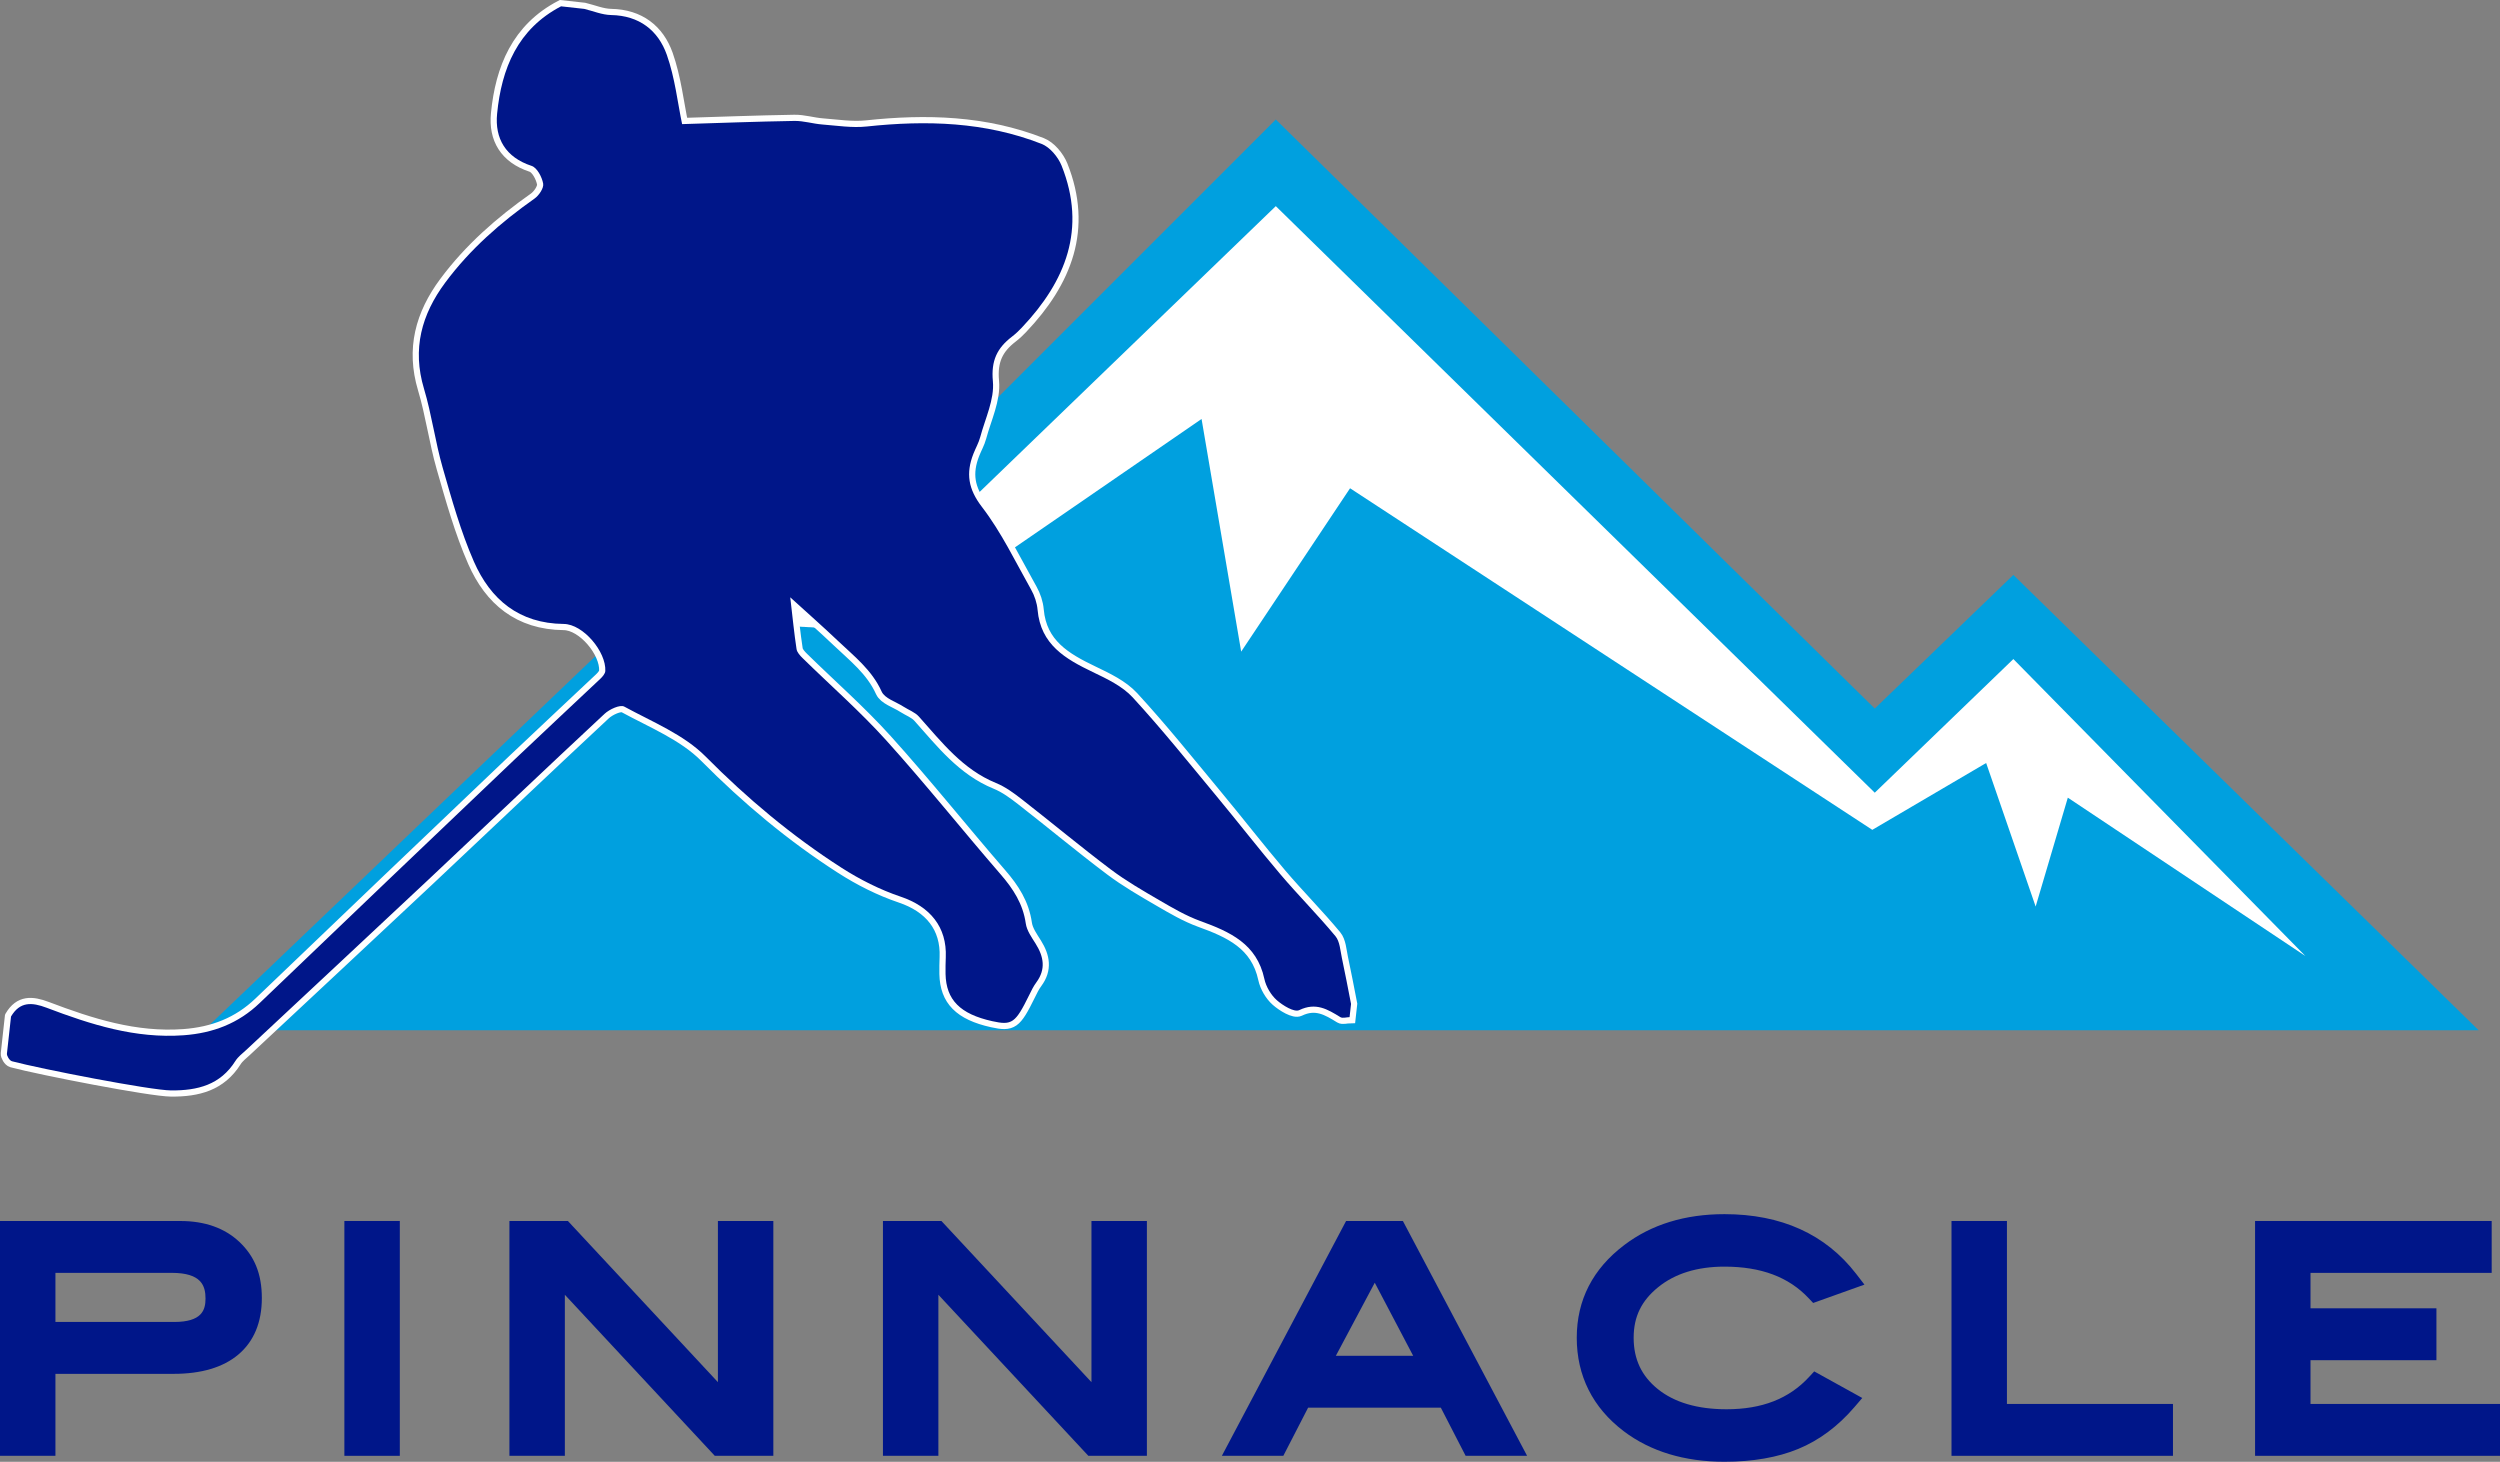 <?xml version="1.0" encoding="UTF-8"?>
<svg id="Layer_1" data-name="Layer 1" xmlns="http://www.w3.org/2000/svg" viewBox="0 0 1213.63 709.62">
  <rect x="0" y="0" width="1213.63" height="709.62" fill="#808080" stroke="none"/>
  <defs>
    <style>
      .cls-1 {
        fill: #fff;
      }

      .cls-1, .cls-2, .cls-3 {
        stroke-width: 0px;
      }

      .cls-2 {
        fill: #001689;
      }

      .cls-3 {
        fill: #00a0df;
      }

      .cls-4 {
        stroke: #fff;
        stroke-miterlimit: 10;
        stroke-width: 6px;
      }
    </style>
  </defs>
  <polygon class="cls-3" points="1203.28 500.16 99.01 500.16 422.25 191.26 433.11 244.25 619.34 58.01 910.11 343.97 977.39 279.09 1203.28 500.16"/>
  <polygon class="cls-1" points="377.61 230.7 430.71 282.09 619.34 100.07 910.11 384.82 977.39 319.94 1119.17 464.12 1003.83 387.23 988.21 440.09 964.18 370.4 908.91 402.85 655.39 237.03 602.53 316.34 583.3 203.39 433.11 306.72 368.24 303.12 346.6 370.4 309.35 295.91 377.61 230.7"/>
  <g>
    <path class="cls-2" d="m87.56,592.73H0v114h26.91v-39.79h57.34c13.5,0,24.07-3.15,31.43-9.35,7.59-6.41,11.43-15.65,11.43-27.46s-3.66-20.39-10.87-27.21c-7.14-6.75-16.79-10.18-28.68-10.18Zm-3.03,49.02H26.91v-23.84h56.47c14.44,0,16.39,6.32,16.39,12.5,0,5.61-1.81,11.34-15.23,11.34Z"/>
    <rect class="cls-2" x="167.18" y="592.73" width="26.91" height="114"/>
    <polygon class="cls-2" points="348.51 670.97 275.68 592.73 247.3 592.73 247.3 706.73 274.21 706.73 274.21 628.55 347 706.73 375.42 706.73 375.42 592.73 348.51 592.73 348.51 670.97"/>
    <polygon class="cls-2" points="529.85 670.97 457.01 592.73 428.63 592.73 428.63 706.73 455.54 706.73 455.54 628.55 528.34 706.73 556.76 706.73 556.76 592.73 529.85 592.73 529.85 670.97"/>
    <path class="cls-2" d="m653.46,592.73l-60.3,114h29.83l12.03-23.36h64.44l12.03,23.36h29.84l-60.3-114h-27.57Zm-4.97,65.46l18.89-35.49,18.66,35.49h-37.55Z"/>
    <path class="cls-2" d="m804.91,624.91c8.16-6.65,19-10.02,32.22-10.02,17.81,0,31.2,5.02,40.91,15.35l2.16,2.29,24.9-8.91-4.04-5.24c-14.83-19.23-36.34-28.97-63.92-28.97-19.16,0-35.51,5.03-48.59,14.96-15.33,11.57-23.11,26.73-23.11,45.07s7.67,33.87,22.81,45.35c13.01,9.83,29.46,14.82,48.89,14.82,13.74,0,25.78-2.09,35.78-6.21,10.13-4.16,19.31-10.98,27.28-20.27l3.84-4.48-23.32-12.9-2.56,2.76c-9.71,10.51-22.8,15.62-40.01,15.62-14.08,0-25.32-3.3-33.39-9.82-7.87-6.35-11.7-14.48-11.7-24.87s3.88-18.04,11.86-24.54Z"/>
    <polygon class="cls-2" points="974.27 592.73 947.36 592.73 947.36 706.73 1054.87 706.73 1054.87 681.55 974.27 681.55 974.27 592.73"/>
    <polygon class="cls-2" points="1121.64 681.55 1121.64 660.31 1182.77 660.31 1182.77 635.12 1121.64 635.12 1121.64 617.92 1209.59 617.92 1209.59 592.73 1094.73 592.73 1094.73 706.73 1213.63 706.73 1213.63 681.55 1121.64 681.55"/>
  </g>
  <path class="cls-4" d="m5.35,493.48c-.66,6.01-1.34,12.03-1.99,18.04-.1.94,1.16,3.32,2.49,3.68,13.77,3.67,67.29,14.1,77.24,14.15,12.91.08,23.89-2.7,31.21-14.34,1.25-1.99,3.3-3.52,5.07-5.17,29.46-27.54,58.97-54.99,88.36-82.59,28.61-26.87,57.02-53.97,85.74-80.71,2.38-2.22,7.56-4.62,9.58-3.52,13.6,7.41,28.89,13.56,39.49,24.23,20.23,20.4,41.92,38.55,65.93,53.97,8.95,5.75,18.75,10.69,28.82,14.09,14.19,4.79,22.45,14.68,21.84,29.41-.1,2.68-.16,5.38-.11,8.07.27,12.61,7.08,19.47,22.68,22.94,9.57,2.13,11.22.95,17.86-12.55,1.06-2.17,2.11-4.38,3.55-6.31,4.68-6.37,3.58-12.45-.33-18.71-1.94-3.1-4.32-6.39-4.81-9.84-1.35-9.53-6.11-16.85-12.27-23.94-18.64-21.52-36.4-43.84-55.47-64.97-12.66-14.04-26.99-26.57-40.51-39.84-1.28-1.25-2.79-2.86-3.03-4.48-1.15-7.55-1.9-15.16-3.06-25.13,8.85,8.06,16.05,14.39,22.99,20.99,7.9,7.53,16.62,14.21,21.38,24.76,1.51,3.36,6.94,4.96,10.6,7.33,2.52,1.62,5.6,2.7,7.51,4.85,11.08,12.39,21.26,25.64,37.43,32.23,4.55,1.86,8.71,4.93,12.64,8,14.4,11.22,28.42,22.92,43,33.91,7.46,5.62,15.65,10.34,23.75,15.05,6.38,3.72,12.88,7.52,19.78,10.03,14.33,5.2,27.45,11.05,31.09,28.13.8,3.73,3.17,7.74,6.01,10.28,2.94,2.61,8.51,6,10.9,4.85,8.06-3.9,13.75-.44,19.98,3.4,1.08.66,2.96.03,4.47,0,.24-2.14.48-4.28.71-6.41-1.47-7.48-2.86-14.97-4.46-22.4-.77-3.6-.97-7.93-3.13-10.52-8.53-10.27-17.99-19.77-26.65-29.95-10.58-12.46-20.62-25.42-31.08-38.02-13.38-16.13-26.5-32.52-40.67-47.92-5.03-5.47-12.53-9.02-19.43-12.33-13.28-6.36-25.26-13.33-26.74-30.12-.29-3.38-1.48-6.93-3.15-9.89-7.65-13.57-14.45-27.86-23.87-40.12-6.72-8.75-7.81-16.36-4.16-25.75,1.06-2.74,2.58-5.34,3.33-8.16,2.41-9,6.96-18.29,6.15-27.05-.95-10.08,2.06-16.18,9.25-21.7,1.71-1.31,3.29-2.8,4.76-4.36,21.37-22.55,31.56-48,19.35-78.63-1.7-4.23-5.66-9-9.72-10.59-27.42-10.75-55.96-11.54-84.92-8.44-7.08.75-14.4-.43-21.57-.98-4.52-.35-9.01-1.8-13.51-1.73-18.6.31-37.2,1.03-54.51,1.55-2.17-10.31-3.47-22.44-7.42-33.63-4.2-11.89-13.4-19.07-27.04-19.32-4.38-.08-8.72-1.94-13.08-2.99-3.75-.41-7.49-.83-11.23-1.24-21.07,10.99-28.9,30.22-31.04,52.15-1.18,11.99,4.13,21.17,16.75,25.31,2.65.86,5.04,5.41,5.61,8.61.39,2.15-2.04,5.75-4.22,7.28-16.37,11.53-31.27,24.57-43.28,40.72-11.55,15.53-16.14,32.23-10.37,51.51,3.77,12.57,5.46,25.75,9.08,38.37,4.42,15.4,8.76,30.99,15.17,45.62,8.07,18.4,21.92,30.05,43.6,30.26,9.48.09,20.64,13.52,20.19,22.82-.06,1.33-1.37,2.81-2.46,3.84-13.85,13.1-27.84,26.06-41.65,39.21-41.25,39.32-82.5,78.62-123.6,118.08-10.44,10.02-22.74,14.67-36.94,15.72-23.47,1.72-45.16-5.22-66.58-13.36-7.12-2.7-12.95-3.06-17.26,4.25Z"/>
  <path class="cls-2" d="m5.35,493.48c-.66,6.01-1.34,12.03-1.99,18.04-.1.94,1.16,3.32,2.49,3.68,13.77,3.67,67.29,14.1,77.24,14.15,12.91.08,23.89-2.7,31.21-14.34,1.25-1.99,3.3-3.52,5.07-5.17,29.46-27.54,58.97-54.99,88.36-82.59,28.61-26.87,57.02-53.97,85.74-80.71,2.38-2.22,7.56-4.62,9.58-3.52,13.6,7.41,28.89,13.56,39.49,24.23,20.23,20.4,41.92,38.55,65.93,53.97,8.95,5.75,18.75,10.69,28.82,14.09,14.19,4.79,22.45,14.68,21.84,29.41-.1,2.68-.16,5.38-.11,8.07.27,12.61,7.08,19.47,22.68,22.94,9.57,2.13,11.22.95,17.86-12.55,1.06-2.17,2.11-4.38,3.55-6.31,4.68-6.37,3.58-12.45-.33-18.71-1.94-3.1-4.32-6.39-4.81-9.84-1.35-9.53-6.11-16.85-12.27-23.94-18.64-21.52-36.4-43.84-55.47-64.97-12.66-14.04-26.99-26.57-40.51-39.84-1.28-1.25-2.79-2.86-3.03-4.48-1.15-7.55-1.9-15.16-3.06-25.13,8.85,8.06,16.05,14.39,22.99,20.99,7.9,7.53,16.62,14.21,21.38,24.76,1.51,3.36,6.94,4.96,10.6,7.33,2.52,1.62,5.6,2.7,7.51,4.85,11.08,12.39,21.26,25.64,37.43,32.23,4.55,1.86,8.71,4.93,12.64,8,14.4,11.22,28.42,22.92,43,33.91,7.46,5.62,15.65,10.34,23.75,15.05,6.38,3.72,12.88,7.52,19.78,10.03,14.33,5.2,27.45,11.05,31.09,28.13.8,3.73,3.17,7.74,6.01,10.28,2.94,2.61,8.51,6,10.9,4.85,8.06-3.9,13.75-.44,19.98,3.4,1.08.66,2.96.03,4.47,0,.24-2.14.48-4.28.71-6.41-1.47-7.48-2.86-14.97-4.46-22.4-.77-3.6-.97-7.93-3.13-10.52-8.53-10.27-17.99-19.77-26.65-29.95-10.58-12.46-20.62-25.42-31.08-38.02-13.38-16.13-26.5-32.52-40.67-47.92-5.03-5.47-12.53-9.02-19.43-12.33-13.28-6.36-25.26-13.33-26.74-30.12-.29-3.38-1.48-6.93-3.15-9.89-7.65-13.57-14.45-27.86-23.87-40.12-6.72-8.75-7.81-16.36-4.16-25.75,1.06-2.74,2.58-5.34,3.33-8.16,2.41-9,6.96-18.29,6.15-27.05-.95-10.08,2.06-16.18,9.25-21.7,1.71-1.31,3.29-2.8,4.76-4.36,21.37-22.55,31.56-48,19.35-78.63-1.7-4.23-5.66-9-9.72-10.59-27.42-10.75-55.96-11.54-84.92-8.44-7.08.75-14.4-.43-21.57-.98-4.52-.35-9.01-1.8-13.51-1.73-18.6.31-37.2,1.03-54.51,1.55-2.17-10.31-3.47-22.44-7.42-33.63-4.2-11.89-13.4-19.07-27.04-19.32-4.38-.08-8.72-1.94-13.08-2.99-3.75-.41-7.49-.83-11.23-1.24-21.07,10.99-28.9,30.22-31.04,52.15-1.18,11.99,4.13,21.17,16.75,25.31,2.65.86,5.04,5.41,5.61,8.61.39,2.15-2.04,5.75-4.22,7.28-16.37,11.53-31.27,24.57-43.28,40.72-11.55,15.53-16.14,32.23-10.37,51.51,3.77,12.57,5.46,25.75,9.08,38.37,4.42,15.4,8.76,30.99,15.17,45.62,8.07,18.4,21.92,30.05,43.6,30.26,9.48.09,20.64,13.52,20.19,22.82-.06,1.33-1.37,2.81-2.46,3.84-13.85,13.1-27.84,26.06-41.65,39.21-41.25,39.32-82.5,78.62-123.6,118.08-10.44,10.02-22.74,14.67-36.94,15.72-23.47,1.72-45.16-5.22-66.58-13.36-7.12-2.7-12.95-3.06-17.26,4.25Z"/>
</svg>